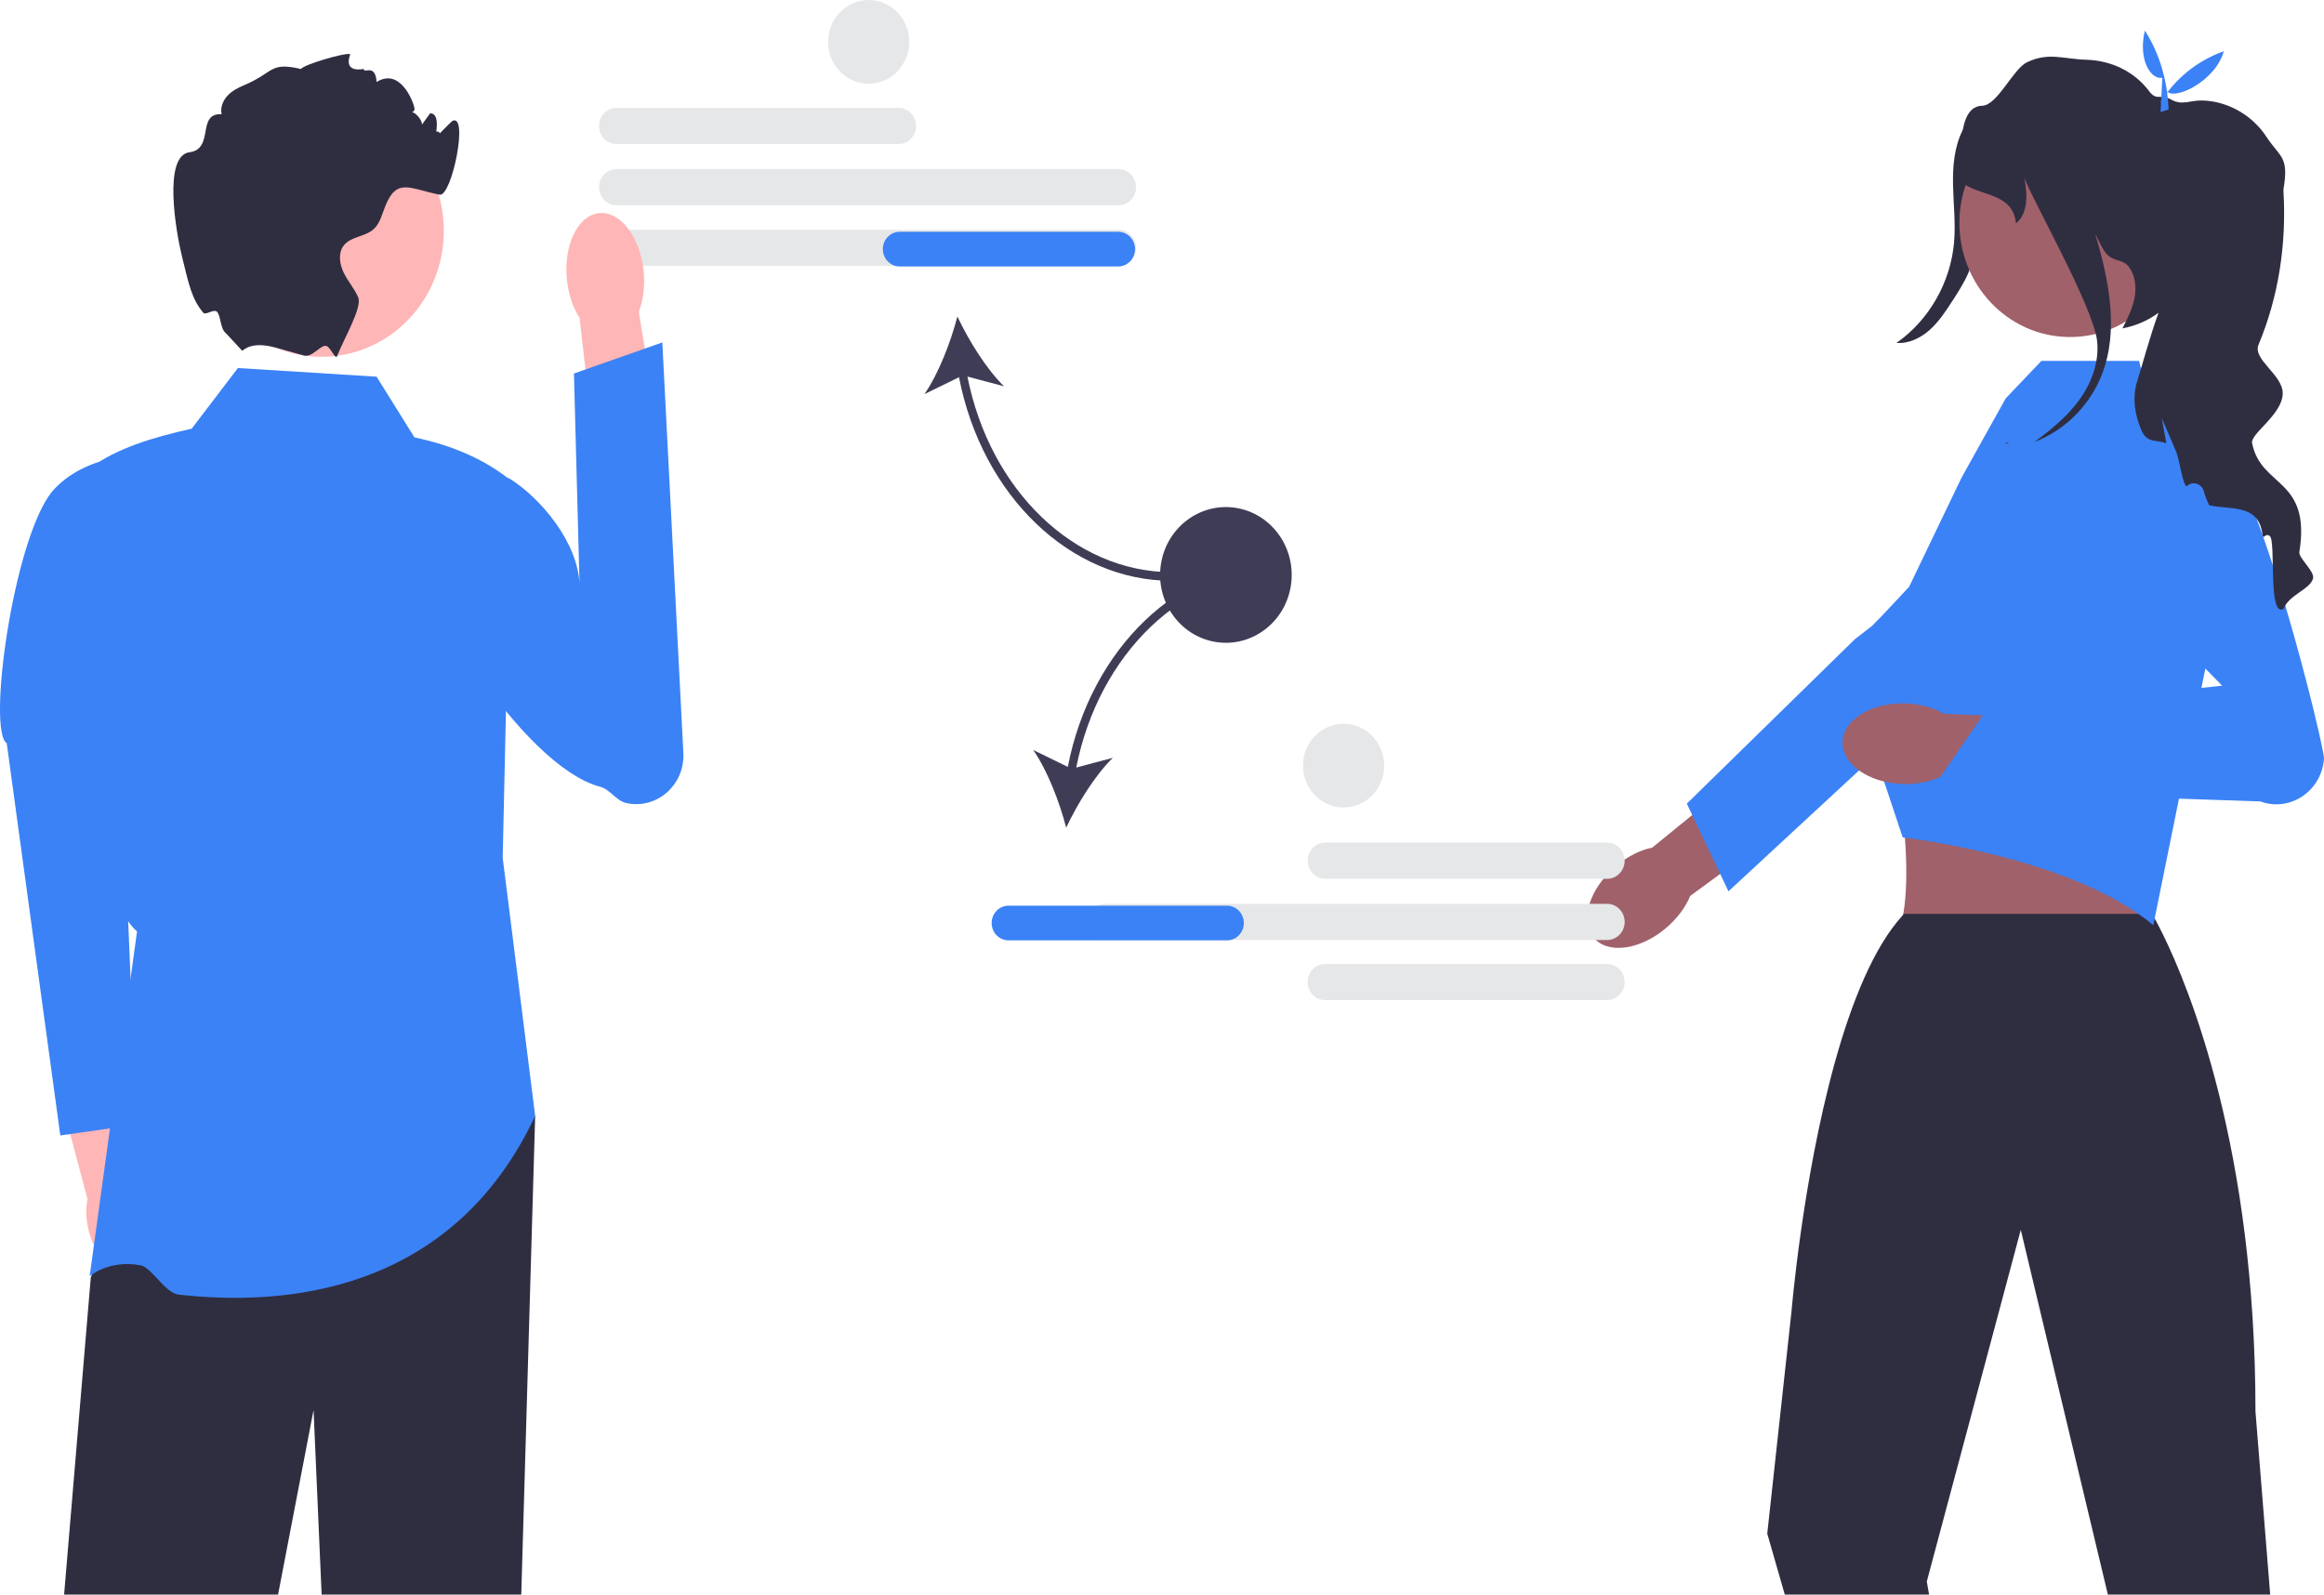 <svg width="580" height="398" viewBox="0 0 580 398" fill="none" xmlns="http://www.w3.org/2000/svg">
<path d="M224.242 35.957H153.874C151.46 35.957 149.496 33.931 149.496 31.442C149.496 28.952 151.46 26.927 153.874 26.927H224.242C226.656 26.927 228.62 28.952 228.62 31.442C228.62 33.931 226.656 35.957 224.242 35.957Z" fill="#E6E7E8"/>
<path d="M279.157 51.239H153.874C151.46 51.239 149.496 49.213 149.496 46.724C149.496 44.234 151.46 42.209 153.874 42.209H279.157C281.571 42.209 283.535 44.234 283.535 46.724C283.535 49.213 281.571 51.239 279.157 51.239Z" fill="#E6E7E8"/>
<path d="M279.157 66.383H153.874C151.46 66.383 149.496 64.358 149.496 61.868C149.496 59.379 151.46 57.353 153.874 57.353H279.157C281.571 57.353 283.535 59.379 283.535 61.868C283.535 64.358 281.571 66.383 279.157 66.383Z" fill="#E6E7E8"/>
<path d="M292.428 144.975V142.812C268.213 142.812 247.067 122.412 241.445 93.997L250.569 96.418C246.156 92.106 241.697 84.888 238.932 78.988C237.298 85.321 234.248 93.28 230.707 98.376L239.339 94.159C245.08 123.721 267.135 144.975 292.428 144.975Z" fill="#3F3D56"/>
<path d="M283.268 62.179C283.268 64.565 281.386 66.506 279.072 66.506H224.528C222.214 66.506 220.332 64.565 220.332 62.179C220.332 59.793 222.214 57.852 224.528 57.852H279.072C281.386 57.852 283.268 59.793 283.268 62.179Z" fill="#3B82F6"/>
<path d="M37.661 303.213C36.831 300.232 35.409 297.688 33.716 295.874L27.565 266.959L14.158 270.346L21.841 299.313C21.336 301.763 21.437 304.689 22.267 307.671C24.164 314.483 29.148 319.007 33.399 317.776C37.65 316.545 39.558 310.025 37.661 303.213Z" fill="#FFB6B6"/>
<path d="M35.806 113.537C35.806 113.537 21.326 113.022 12.934 122.758C3.32 134.869 -3.252 182.327 1.682 185.522L15.048 283.405L34.108 280.704L29.216 163.259L35.806 113.537Z" fill="#3B82F6"/>
<path d="M133.562 278.53L130.093 397.996H80.268L78.254 351.946L69.401 397.996H16L22.66 318.834L29.541 302.185L34.199 290.903L133.562 278.53Z" fill="#2F2E41"/>
<path d="M93.988 94.023L59.373 91.86L47.835 107.004C37.87 109.205 28.869 112.045 22.66 116.74C24.146 162.094 20.883 221.066 34.199 232.488L22.375 318.555C22.375 318.555 27.143 314.342 35.108 315.83C37.86 316.343 41.182 322.736 44.563 323.124C70.545 326.1 112.679 323.039 133.562 278.53L125.456 214.098L127.554 119.985C120.996 114.639 112.842 111.164 103.429 109.168L93.988 94.023Z" fill="#3B82F6"/>
<path d="M160.628 67.695C161.003 71.445 160.526 74.972 159.428 77.8L165.194 113.294L148.737 115.63L144.659 79.373C143.024 76.836 141.858 73.484 141.482 69.734C140.624 61.166 144.215 53.764 149.501 53.201C154.788 52.638 159.77 59.127 160.628 67.695Z" fill="#FFB6B6"/>
<path d="M105.912 122.697C104.189 125.319 104.669 128.266 104.257 131.807C102.511 146.84 130.443 191.261 149.771 196.375C152.307 197.046 153.752 199.868 156.312 200.435C163.895 202.116 170.956 195.908 170.546 187.92L165.296 85.469L143.24 93.228L144.652 146.418C144.511 135.399 134.7 124.179 127.268 119.512C127.268 119.512 112.215 113.106 105.912 122.697Z" fill="#3B82F6"/>
<path d="M80.273 89.06C97.112 89.06 110.763 74.982 110.763 57.616C110.763 40.25 97.112 26.172 80.273 26.172C63.434 26.172 49.783 40.25 49.783 57.616C49.783 74.982 63.434 89.06 80.273 89.06Z" fill="#FFB6B6"/>
<path d="M108.673 34.527C108.411 34.592 112.687 30.294 112.869 30.2C117.065 28.036 112.754 49.184 109.722 48.59C102.264 47.129 99.044 44.23 96.149 51.467C95.341 53.479 94.838 55.751 93.264 57.189C91.104 59.147 87.516 58.985 85.754 61.322C84.338 63.204 84.747 65.973 85.796 68.094C86.845 70.225 88.439 72.031 89.394 74.205C90.464 76.65 85.901 84.428 84.16 88.798V88.809L84.149 88.835C83.687 89.981 82.587 86.679 81.426 86.349C80.037 85.955 77.991 89.337 75.779 88.723C75.768 88.723 75.758 88.712 75.747 88.712C73.639 88.106 71.289 87.457 68.961 86.808H68.95C62.394 84.969 60.737 87.608 60.422 87.533L56.352 83.141C54.956 82.092 55.114 78.706 54.129 77.797C53.323 77.053 51.315 78.772 50.723 78.057C47.822 74.552 47.154 71.046 45.443 64.123C43.88 57.795 40.639 38.854 47.3 37.999C53.583 37.188 48.989 28.166 55.314 28.501C54.936 26.857 55.639 25.094 56.782 23.882C57.915 22.66 59.426 21.902 60.947 21.253C68.447 18.095 67.198 15.38 75.107 17.219C75.894 16.083 85.982 13.122 87.409 13.5C87.514 13.522 85.209 18.138 90.841 17.219C90.632 18.549 93.702 15.664 93.988 20.464C99.996 16.745 103.229 25.645 103.429 26.954C103.691 28.588 101.299 27.755 102.894 28.004C103.838 28.155 105.453 30.135 105.296 31.119C105.978 30.167 106.659 29.226 107.352 28.274C107.478 28.285 107.593 28.306 107.719 28.328C110.908 28.956 107.252 39.706 107.383 36.355C107.624 30.2 111.852 33.802 108.673 34.527Z" fill="#2F2E41"/>
<path d="M497.584 28.08C496.457 37.629 495.227 47.165 493.892 56.685C493.35 60.552 492.776 64.468 491.268 68.052C490.238 70.498 488.796 72.732 487.362 74.951C485.667 77.573 483.944 80.229 481.642 82.302C479.34 84.375 476.35 85.83 473.303 85.587C481.387 79.975 486.82 70.484 487.678 60.473C488.082 55.768 487.528 51.038 487.422 46.316C487.316 41.593 487.699 36.706 489.812 32.515C491.924 28.324 496.098 24.969 500.677 25.088L497.584 28.08Z" fill="#2F2E41"/>
<path d="M415.66 231.745C409.083 237.247 400.999 238.207 397.604 233.891C394.209 229.574 396.789 221.615 403.366 216.114C406.246 213.705 409.413 212.167 412.35 211.561L440.504 188.61L450.666 202.465L421.834 223.619C420.652 226.458 418.539 229.337 415.66 231.745Z" fill="#A0616A"/>
<path d="M420.978 200.588L462.928 159.537L467.124 156.292C467.124 156.292 491.205 132.097 497.441 131.543C500.082 131.309 502.723 131.988 504.948 133.478C508.542 135.882 510.404 139.839 510.404 143.827C510.404 147.159 509.102 150.507 506.438 152.973L468.033 188.53L451.695 203.655L431.376 222.471L429.31 218.132L422.325 203.428L420.978 200.588Z" fill="#3B82F6"/>
<path d="M510.678 172.806L468.675 186.074C475.707 188.117 478.651 232.307 472.107 233.68C472.107 233.68 541.719 238.786 537.921 233.68C533.291 227.456 539.501 186.092 542.461 186.074L510.678 172.806Z" fill="#A0616A"/>
<path d="M566.569 398L562.898 352.307C562.898 335.961 561.87 321.195 560.223 308.03C553.625 255.187 537.083 228.1 537.083 228.1H475.196C475.112 228.197 475.028 228.273 474.944 228.37L474.934 228.381C460.332 244.207 452.738 284.005 449.361 308.031C447.756 319.465 447.105 327.329 447.105 327.329L441.053 382.801L445.427 398H481.437L480.871 394.744L504.042 308.03L504.325 306.97L504.577 308.03L526.059 398L566.569 398Z" fill="#2F2E41"/>
<path d="M476.464 146.447L489.542 119.223L500.561 99.444L509.471 90.078H533.858L536.128 99.444L549.75 107.248L554.568 146.269L537.402 230.933C516.97 213.764 474.857 209.008 474.857 209.008L468.033 188.53L463.523 163.86L462.978 160.91L476.464 146.447Z" fill="#3B82F6"/>
<path d="M474.895 195.695C466.43 195.448 459.691 190.743 459.844 185.188C459.997 179.632 466.983 175.329 475.449 175.577C479.154 175.685 482.529 176.648 485.14 178.162L520.997 179.676L519.95 197.014L484.713 193.681C482.023 195.04 478.601 195.804 474.895 195.695Z" fill="#A0616A"/>
<path d="M520.751 136.515L554.576 171.147L495.659 177.369L481.967 197.23L564.087 200.038C571.496 202.759 579.388 197.479 579.998 189.392C580.204 186.661 563.333 117.377 553.12 110.945C541.15 103.406 520.751 136.515 520.751 136.515Z" fill="#3B82F6"/>
<path d="M544.247 56.097C544.493 40.367 532.327 27.409 517.074 27.156C501.821 26.902 489.257 39.448 489.011 55.178C488.765 70.909 500.931 83.866 516.184 84.12C531.437 84.374 544.001 71.827 544.247 56.097Z" fill="#A0616A"/>
<path d="M577.262 144.393C576.57 147.097 571.178 148.493 569.92 151.965C565.913 154.323 568.084 135.057 566.469 133.792C565.22 132.829 564.885 135.154 564.601 133.153C563.531 125.646 556.535 127.323 551.353 126.111C550.766 124.932 550.315 123.785 550.021 122.671C549.497 120.659 547.105 119.956 545.689 121.438C545.049 120.854 544.588 118.788 544.137 116.721C543.811 115.218 543.486 113.714 543.109 112.762L539.5 104.368L540.665 110.62C538.305 109.744 535.924 110.653 534.549 107.645C532.787 103.784 532.084 99.262 533.364 95.205C534.528 91.527 536.49 84.161 538.703 78.059C536.196 79.931 533.186 81.294 529.693 81.975C530.931 79.552 532.189 77.086 532.714 74.392C533.228 71.699 532.913 68.702 531.256 66.56C529.892 64.797 527.878 65.241 526.179 63.824C524.857 62.72 523.714 59.897 522.917 58.35C526.315 70 528.885 82.376 524.564 93.496C521.574 101.198 515.28 107.462 507.728 110.307C511.745 107.343 515.669 104.184 518.679 100.16C521.899 95.844 523.997 90.391 523.357 84.983C522.35 76.491 507.078 49.631 505.2 44.352C506.228 49.512 505.83 53.536 503.123 55.754C502.42 48.268 494.511 48.949 490.2 45.953C490.2 45.953 486.865 26.514 494.69 26.395C498.466 26.341 502.42 17.189 505.85 15.556C511.326 12.949 514.683 14.723 520.756 14.917C526.819 15.101 532.64 17.795 536.343 22.738C538.284 25.324 538.997 23.268 541.913 24.88C544.682 26.406 546.549 24.988 549.686 25.086C555.969 25.259 562.063 28.721 565.587 34.075C569.112 39.441 571.283 38.943 569.888 47.24C569.867 47.338 569.867 47.532 569.888 47.824C570.654 60.892 568.692 73.992 563.668 86.021C562.115 89.721 569.709 93.539 569.699 98.158C569.688 103.524 561.308 108.414 562.084 110.707C564.308 121.752 576.801 119.296 573.853 137.783C573.612 139.287 577.724 142.586 577.262 144.393Z" fill="#2F2E41"/>
<path d="M500.74 110.567C500.971 110.491 501.201 110.405 501.432 110.307C501.138 110.524 500.855 110.729 500.562 110.946L500.74 110.567Z" fill="#2F2E41"/>
<path d="M539.647 19.429C536.642 19.889 533.59 14.748 535.296 7.619C539.013 13.481 540.914 20.081 541.213 27.331L539.209 27.971L539.647 19.429Z" fill="#3B82F6"/>
<path d="M554.998 12.774C552.948 20.267 542.535 25.282 540.696 22.674L540.486 27.142L539.198 25.434C542.933 19.707 548.023 15.313 554.998 12.774Z" fill="#3B82F6"/>
<path d="M326.346 214.83C326.346 212.341 328.31 210.315 330.724 210.315H401.092C403.506 210.315 405.47 212.341 405.47 214.83C405.47 217.32 403.506 219.345 401.092 219.345H330.724C328.31 219.345 326.346 217.32 326.346 214.83Z" fill="#E6E7E8"/>
<path d="M326.346 245.119C326.346 242.63 328.31 240.604 330.724 240.604H401.092C403.506 240.604 405.47 242.63 405.47 245.119C405.47 247.609 403.506 249.634 401.092 249.634H330.724C328.31 249.634 326.346 247.609 326.346 245.119Z" fill="#E6E7E8"/>
<path d="M275.809 234.627C273.395 234.627 271.431 232.602 271.431 230.112C271.431 227.623 273.395 225.597 275.809 225.597H401.092C403.506 225.597 405.47 227.623 405.47 230.112C405.47 232.602 403.506 234.627 401.092 234.627H275.809Z" fill="#E6E7E8"/>
<path d="M266.495 191.413L257.862 187.196C261.403 192.292 264.454 200.251 266.087 206.584C268.853 200.684 273.311 193.466 277.724 189.155L268.6 191.575C274.222 163.16 295.368 142.76 319.583 142.76V140.597C294.29 140.597 272.235 161.851 266.495 191.413Z" fill="#3F3D56"/>
<path d="M306.228 234.709H251.683C249.37 234.709 247.487 232.768 247.487 230.382C247.487 227.997 249.37 226.055 251.683 226.055H306.228C308.541 226.055 310.424 227.997 310.424 230.382C310.424 232.768 308.541 234.709 306.228 234.709Z" fill="#3B82F6"/>
<path d="M322.158 146.216C323.611 136.982 317.531 128.283 308.578 126.784C299.624 125.286 291.188 131.556 289.735 140.79C288.282 150.023 294.363 158.723 303.316 160.222C312.269 161.72 320.705 155.449 322.158 146.216Z" fill="#3F3D56"/>
<path d="M216.787 20.894C222.382 20.894 226.917 16.217 226.917 10.447C226.917 4.677 222.382 0 216.787 0C211.193 0 206.657 4.677 206.657 10.447C206.657 16.217 211.193 20.894 216.787 20.894Z" fill="#E6E7E8"/>
<path d="M335.317 201.547C340.912 201.547 345.447 196.87 345.447 191.1C345.447 185.331 340.912 180.653 335.317 180.653C329.722 180.653 325.187 185.331 325.187 191.1C325.187 196.87 329.722 201.547 335.317 201.547Z" fill="#E6E7E8"/>
</svg>
